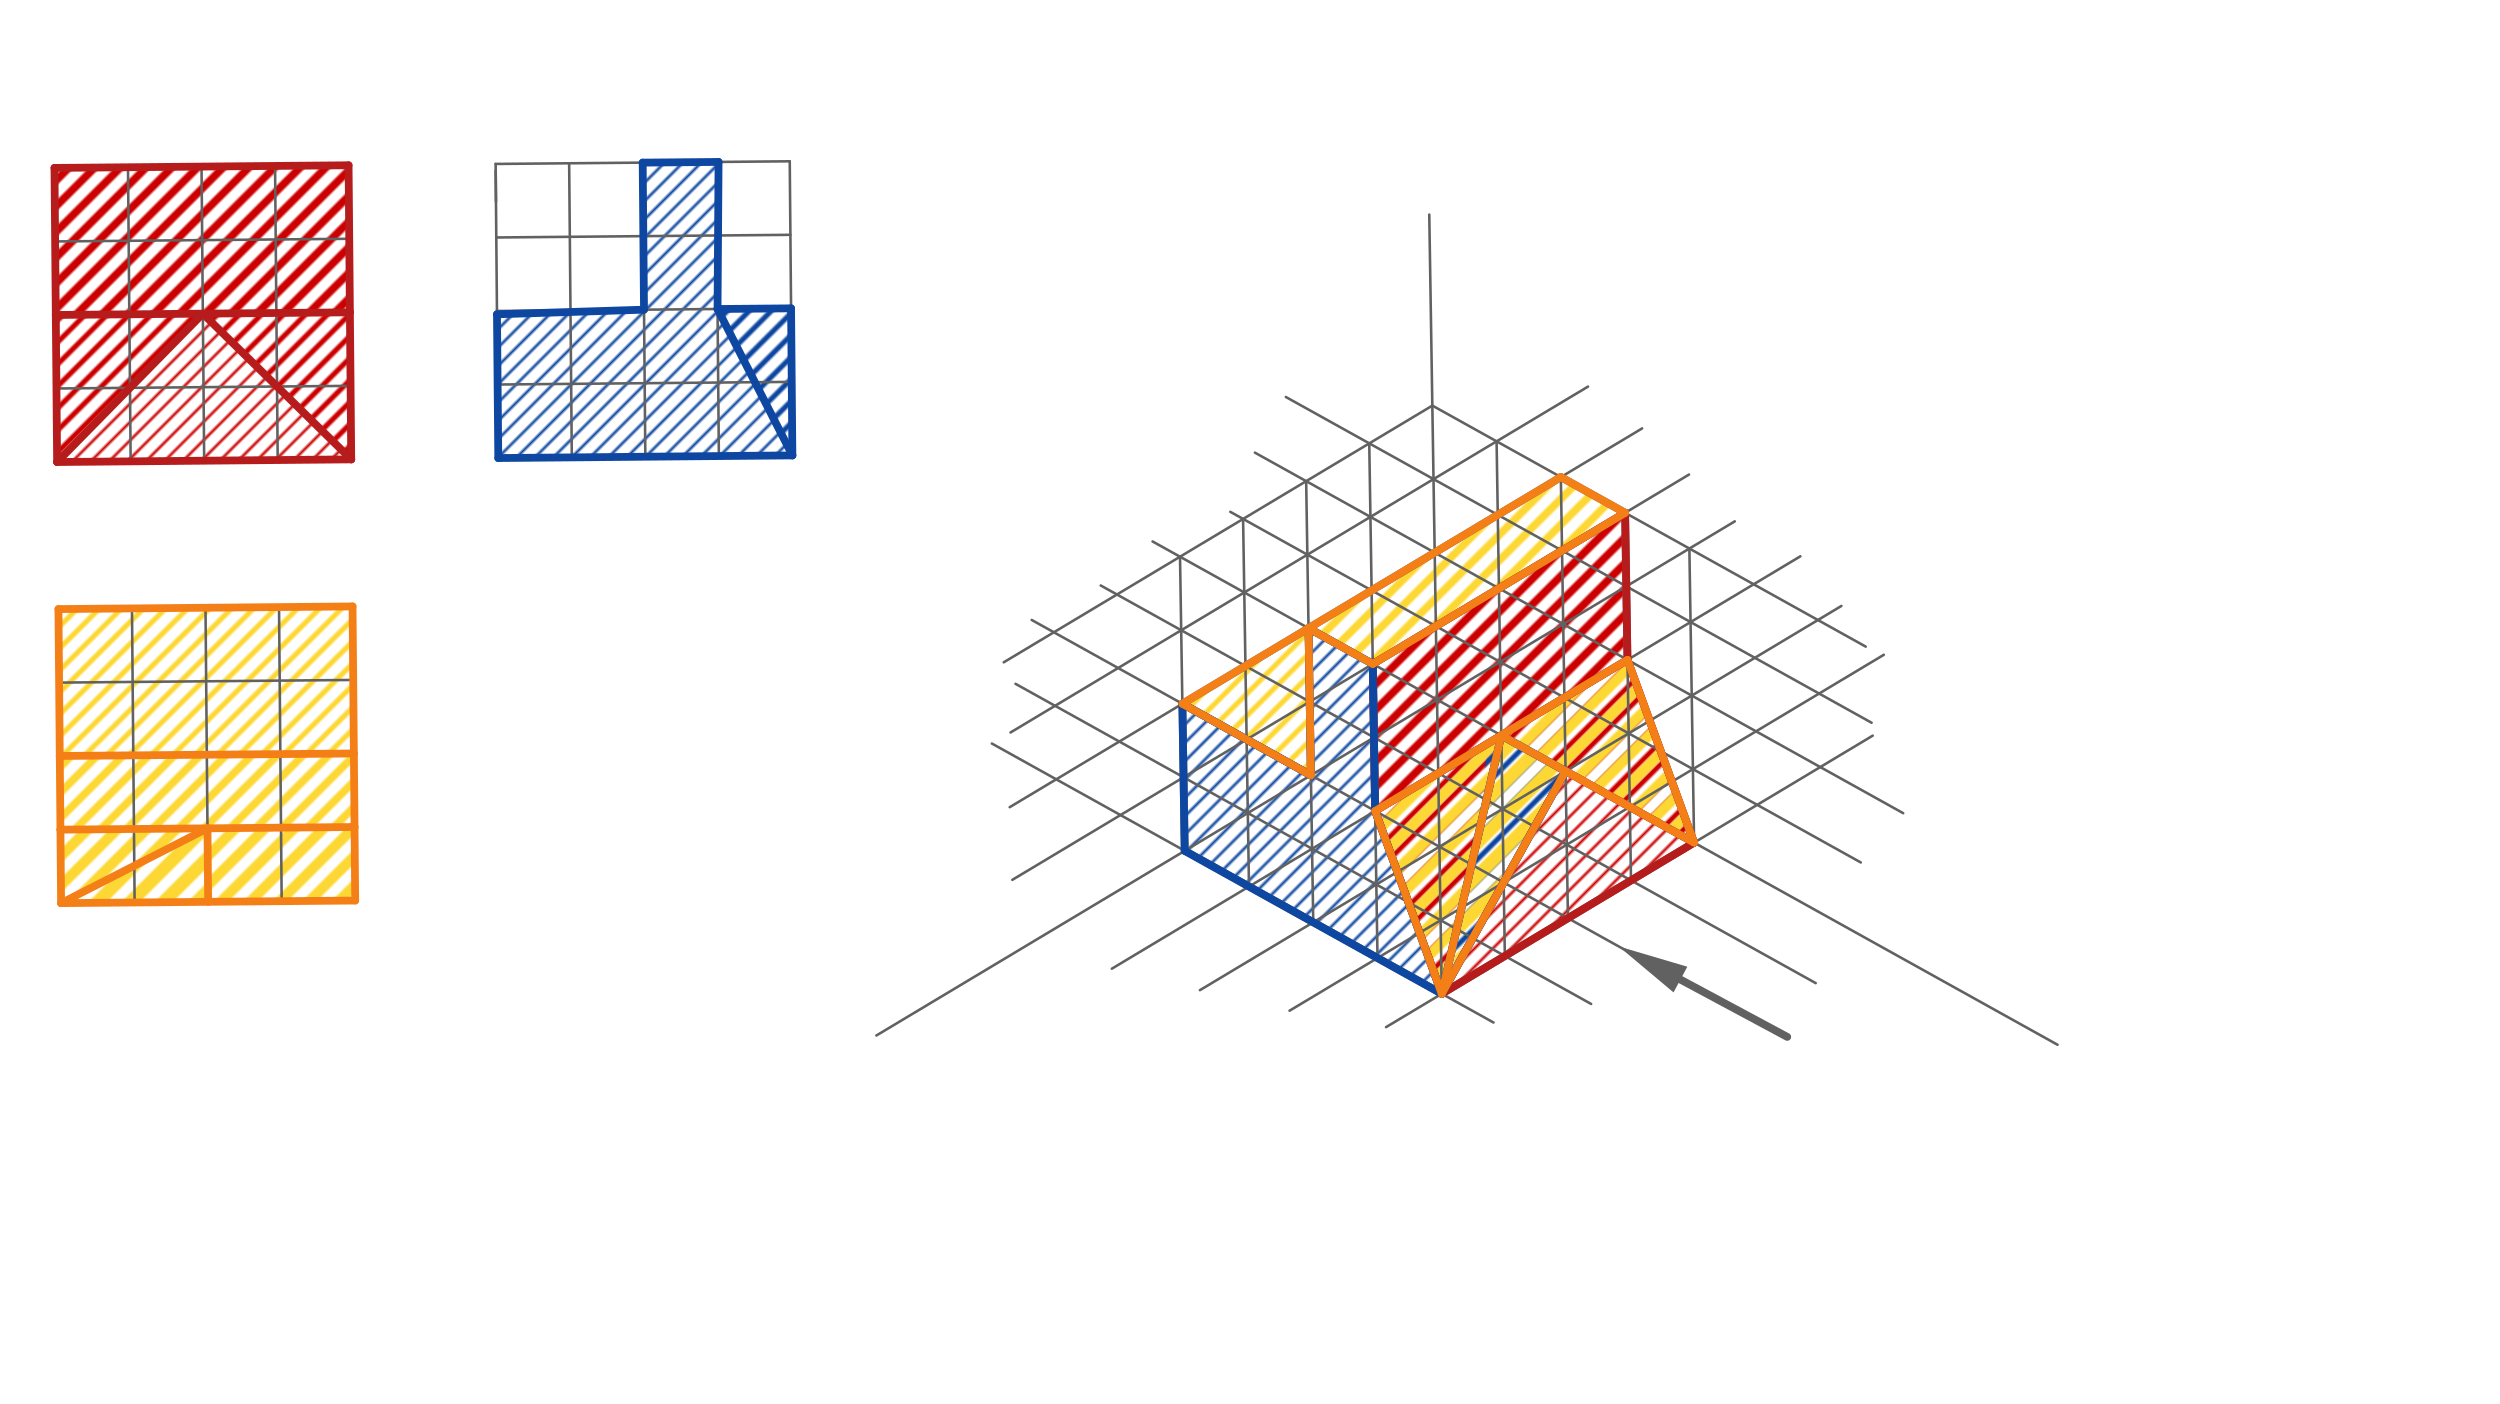 <svg xmlns="http://www.w3.org/2000/svg" class="svg--816" height="100%" preserveAspectRatio="xMidYMid meet" viewBox="0 0 963.78 541.417" width="100%"><defs><marker id="marker-arrow" markerHeight="16" markerUnits="userSpaceOnUse" markerWidth="24" orient="auto-start-reverse" refX="24" refY="4" viewBox="0 0 24 8"><path d="M 0 0 L 24 4 L 0 8 z" stroke="inherit"></path></marker></defs><g class="aux-layer--949"><g class="element--733"><defs><pattern height="5" id="fill_154_7cg910__pattern-stripes" patternTransform="rotate(-45)" patternUnits="userSpaceOnUse" width="5"><rect fill="#CC0000" height="1" transform="translate(0,0)" width="5"></rect></pattern></defs><g fill="url(#fill_154_7cg910__pattern-stripes)"><path d="M 555.819 383.106 L 603.546 297.29 L 653.092 324.845 L 555.819 383.106 Z" stroke="none"></path></g></g><g class="element--733"><defs><pattern height="5" id="fill_158_5nzgxy__pattern-stripes" patternTransform="rotate(-45)" patternUnits="userSpaceOnUse" width="5"><rect fill="#CC0000" height="1" transform="translate(0,0)" width="5"></rect></pattern></defs><g fill="url(#fill_158_5nzgxy__pattern-stripes)"><path d="M 22.021 178.116 L 78.201 120.914 L 135.403 177.094 L 22.021 178.116 Z" stroke="none"></path></g></g><g class="element--733"><defs><pattern height="6" id="fill_168_2g2fm8__pattern-stripes" patternTransform="rotate(-45)" patternUnits="userSpaceOnUse" width="6"><rect fill="#CC0000" height="2" transform="translate(0,0)" width="6"></rect></pattern></defs><g fill="url(#fill_168_2g2fm8__pattern-stripes)"><path d="M 530.136 312.642 L 578.773 283.512 L 555.819 383.106 L 530.136 312.642 Z" stroke="none"></path></g></g><g class="element--733"><defs><pattern height="6" id="fill_172_8rwzud__pattern-stripes" patternTransform="rotate(-45)" patternUnits="userSpaceOnUse" width="6"><rect fill="#CC0000" height="2" transform="translate(0,0)" width="6"></rect></pattern></defs><g fill="url(#fill_172_8rwzud__pattern-stripes)"><path d="M 578.773 283.512 L 627.409 254.382 L 653.092 324.845 L 578.773 283.512 Z" stroke="none"></path></g></g><g class="element--733"><defs><pattern height="6" id="fill_176_ekthl0__pattern-stripes" patternTransform="rotate(-45)" patternUnits="userSpaceOnUse" width="6"><rect fill="#CC0000" height="2" transform="translate(0,0)" width="6"></rect></pattern></defs><g fill="url(#fill_176_ekthl0__pattern-stripes)"><path d="M 21.511 121.425 L 78.201 120.914 L 22.021 178.116 L 21.511 121.425 Z" stroke="none"></path></g></g><g class="element--733"><defs><pattern height="6" id="fill_180_ft5udt__pattern-stripes" patternTransform="rotate(-45)" patternUnits="userSpaceOnUse" width="6"><rect fill="#CC0000" height="2" transform="translate(0,0)" width="6"></rect></pattern></defs><g fill="url(#fill_180_ft5udt__pattern-stripes)"><path d="M 78.201 120.914 L 134.892 120.404 L 135.403 177.094 L 78.201 120.914 Z" stroke="none"></path></g></g><g class="element--733"><defs><pattern height="7" id="fill_191_gcpbkg__pattern-stripes" patternTransform="rotate(-45)" patternUnits="userSpaceOnUse" width="7"><rect fill="#CC0000" height="3" transform="translate(0,0)" width="7"></rect></pattern></defs><g fill="url(#fill_191_gcpbkg__pattern-stripes)"><path d="M 530.136 312.642 L 529.227 255.957 L 626.5 197.696 L 627.409 254.382 L 530.136 312.642 Z" stroke="none"></path></g></g><g class="element--733"><defs><pattern height="7" id="fill_196_b6ef9x__pattern-stripes" patternTransform="rotate(-45)" patternUnits="userSpaceOnUse" width="7"><rect fill="#CC0000" height="3" transform="translate(0,0)" width="7"></rect></pattern></defs><g fill="url(#fill_196_b6ef9x__pattern-stripes)"><path d="M 21.511 121.425 L 21 64.734 L 134.381 63.713 L 134.892 120.404 L 21.511 121.425 Z" stroke="none"></path></g></g><g class="element--733"><defs><pattern height="5" id="fill_218_c0alv3__pattern-stripes" patternTransform="rotate(-45)" patternUnits="userSpaceOnUse" width="5"><rect fill="#0D47A1" height="1" transform="translate(0,0)" width="5"></rect></pattern></defs><g fill="url(#fill_218_c0alv3__pattern-stripes)"><path d="M 455.818 271.309 L 505.364 298.865 L 504.454 242.179 L 529.227 255.957 L 530.136 312.642 L 555.819 383.106 L 458.375 328.911 L 455.818 271.309 Z" stroke="none"></path></g></g><g class="element--733"><defs><pattern height="5" id="fill_226_66mt6g__pattern-stripes" patternTransform="rotate(-45)" patternUnits="userSpaceOnUse" width="5"><rect fill="#0D47A1" height="1" transform="translate(0,0)" width="5"></rect></pattern></defs><g fill="url(#fill_226_66mt6g__pattern-stripes)"><path d="M 191.594 121.167 L 248.273 119.382 L 247.762 62.691 L 277.015 62.428 L 276.618 119.127 L 305.475 175.562 L 192.093 176.583 L 191.594 121.167 Z" stroke="none"></path></g></g><g class="element--733"><defs><pattern height="6" id="fill_235_bn7ljz__pattern-stripes" patternTransform="rotate(-45)" patternUnits="userSpaceOnUse" width="6"><rect fill="#0D47A1" height="2" transform="translate(0,0)" width="6"></rect></pattern></defs><g fill="url(#fill_235_bn7ljz__pattern-stripes)"><path d="M 276.618 119.127 L 304.964 118.871 L 305.475 175.562 L 276.618 119.127 Z" stroke="none"></path></g></g><g class="element--733"><defs><pattern height="6" id="fill_239_bdkjr1__pattern-stripes" patternTransform="rotate(-45)" patternUnits="userSpaceOnUse" width="6"><rect fill="#0D47A1" height="2" transform="translate(0,0)" width="6"></rect></pattern></defs><g fill="url(#fill_239_bdkjr1__pattern-stripes)"><path d="M 578.773 283.512 L 603.546 297.29 L 559.068 377.263 L 574 285.734 Z" stroke="none"></path></g></g><g class="element--733"><defs><pattern height="6" id="fill_251_3bfd5u__pattern-stripes" patternTransform="rotate(-45)" patternUnits="userSpaceOnUse" width="6"><rect fill="#FDD835" height="2" transform="translate(0,0)" width="6"></rect></pattern></defs><g fill="url(#fill_251_3bfd5u__pattern-stripes)"><path d="M 455.818 271.309 L 504.454 242.179 L 505.364 298.865 L 455.818 271.309 Z" stroke="none"></path></g></g><g class="element--733"><defs><pattern height="6" id="fill_256_4nn3fz__pattern-stripes" patternTransform="rotate(-45)" patternUnits="userSpaceOnUse" width="6"><rect fill="#FDD835" height="2" transform="translate(0,0)" width="6"></rect></pattern></defs><g fill="url(#fill_256_4nn3fz__pattern-stripes)"><path d="M 22.532 234.806 L 135.913 233.785 L 136.424 290.475 L 23.042 291.438 L 22.532 234.806 Z" stroke="none"></path></g></g><g class="element--733"><defs><pattern height="7" id="fill_268_39q7wk__pattern-stripes" patternTransform="rotate(-45)" patternUnits="userSpaceOnUse" width="7"><rect fill="#FDD835" height="3" transform="translate(0,0)" width="7"></rect></pattern></defs><g fill="url(#fill_268_39q7wk__pattern-stripes)"><path d="M 504.454 242.179 L 601.727 183.918 L 626.5 197.696 L 529.227 255.957 L 504.454 242.179 Z" stroke="none"></path></g></g><g class="element--733"><defs><pattern height="7" id="fill_273_1g96u5__pattern-stripes" patternTransform="rotate(-45)" patternUnits="userSpaceOnUse" width="7"><rect fill="#FDD835" height="3" transform="translate(0,0)" width="7"></rect></pattern></defs><g fill="url(#fill_273_1g96u5__pattern-stripes)"><path d="M 23.042 291.438 L 136.424 290.475 L 136.679 318.821 L 23.298 319.842 L 23.042 291.438 Z" stroke="none"></path></g></g><g class="element--733"><defs><pattern height="8" id="fill_288_2oozw5__pattern-stripes" patternTransform="rotate(-45)" patternUnits="userSpaceOnUse" width="8"><rect fill="#FDD835" height="4" transform="translate(0,0)" width="8"></rect></pattern></defs><g fill="url(#fill_288_2oozw5__pattern-stripes)"><path d="M 530.136 312.642 L 578.773 283.512 L 555.819 383.106 L 530 313.734 Z" stroke="none"></path></g></g><g class="element--733"><defs><pattern height="8" id="fill_292_4hgyaz__pattern-stripes" patternTransform="rotate(-45)" patternUnits="userSpaceOnUse" width="8"><rect fill="#FDD835" height="4" transform="translate(0,0)" width="8"></rect></pattern></defs><g fill="url(#fill_292_4hgyaz__pattern-stripes)"><path d="M 578.773 283.512 L 653.092 324.845 L 627.409 254.382 L 578.773 283.512 Z" stroke="none"></path></g></g><g class="element--733"><defs><pattern height="8" id="fill_296_dsmp23__pattern-stripes" patternTransform="rotate(-45)" patternUnits="userSpaceOnUse" width="8"><rect fill="#FDD835" height="4" transform="translate(0,0)" width="8"></rect></pattern></defs><g fill="url(#fill_296_dsmp23__pattern-stripes)"><path d="M 23.298 319.842 L 23.553 348.17 L 79.989 319.331 L 23.298 319.842 Z" stroke="none"></path></g></g><g class="element--733"><defs><pattern height="8" id="fill_301_z2bvy__pattern-stripes" patternTransform="rotate(-45)" patternUnits="userSpaceOnUse" width="8"><rect fill="#FDD835" height="4" transform="translate(0,0)" width="8"></rect></pattern></defs><g fill="url(#fill_301_z2bvy__pattern-stripes)"><path d="M 79.989 319.331 L 80.244 347.668 L 136.935 347.166 L 136.679 318.821 L 79.989 319.331 Z" stroke="none"></path></g></g><g class="element--733"><defs><pattern height="9" id="fill_305_ejkewp__pattern-stripes" patternTransform="rotate(-45)" patternUnits="userSpaceOnUse" width="9"><rect fill="#FDD835" height="5" transform="translate(0,0)" width="9"></rect></pattern></defs><g fill="url(#fill_305_ejkewp__pattern-stripes)"><path d="M 559.068 377.263 L 578.773 283.512 L 603.546 297.29 L 559.068 377.263 Z" stroke="none"></path></g></g><g class="element--733"><defs><pattern height="9" id="fill_309_9yj6b3__pattern-stripes" patternTransform="rotate(-45)" patternUnits="userSpaceOnUse" width="9"><rect fill="#FDD835" height="5" transform="translate(0,0)" width="9"></rect></pattern></defs><g fill="url(#fill_309_9yj6b3__pattern-stripes)"><path d="M 23.553 348.17 L 79.989 319.331 L 80.244 347.668 L 23.553 348.17 Z" stroke="none"></path></g></g></g><g class="main-layer--75a"><g class="element--733"><line stroke="#616161" stroke-dasharray="none" stroke-linecap="round" stroke-width="1" x1="21" x2="134.381" y1="64.734" y2="63.713"></line></g><g class="element--733"><line stroke="#616161" stroke-dasharray="none" stroke-linecap="round" stroke-width="1" x1="134.637" x2="21.255" y1="92.058" y2="93.08"></line></g><g class="element--733"><line stroke="#616161" stroke-dasharray="none" stroke-linecap="round" stroke-width="1" x1="134.892" x2="21.511" y1="120.404" y2="121.425"></line></g><g class="element--733"><line stroke="#616161" stroke-dasharray="none" stroke-linecap="round" stroke-width="1" x1="135.147" x2="21.766" y1="148.749" y2="149.77"></line></g><g class="element--733"><line stroke="#616161" stroke-dasharray="none" stroke-linecap="round" stroke-width="1" x1="135.403" x2="22.021" y1="177.094" y2="178.116"></line></g><g class="element--733"><line stroke="#616161" stroke-dasharray="none" stroke-linecap="round" stroke-width="1" x1="49.345" x2="50.367" y1="64.479" y2="177.86"></line></g><g class="element--733"><line stroke="#616161" stroke-dasharray="none" stroke-linecap="round" stroke-width="1" x1="77.691" x2="78.712" y1="64.224" y2="177.605"></line></g><g class="element--733"><line stroke="#616161" stroke-dasharray="none" stroke-linecap="round" stroke-width="1" x1="106.036" x2="107.057" y1="63.968" y2="177.35"></line></g><g class="element--733"><line stroke="#616161" stroke-dasharray="none" stroke-linecap="round" stroke-width="1" x1="22.021" x2="21" y1="178.116" y2="64.734"></line></g><g class="element--733"><line stroke="#616161" stroke-dasharray="none" stroke-linecap="round" stroke-width="1" x1="135.403" x2="134.381" y1="177.094" y2="63.713"></line></g><g class="element--733"><line stroke="#616161" stroke-dasharray="none" stroke-linecap="round" stroke-width="1" x1="304.708" x2="191.327" y1="90.526" y2="91.548"></line></g><g class="element--733"><line stroke="#616161" stroke-dasharray="none" stroke-linecap="round" stroke-width="1" x1="304.964" x2="191.583" y1="118.871" y2="119.893"></line></g><g class="element--733"><line stroke="#616161" stroke-dasharray="none" stroke-linecap="round" stroke-width="1" x1="305.219" x2="191.838" y1="147.217" y2="148.238"></line></g><g class="element--733"><line stroke="#616161" stroke-dasharray="none" stroke-linecap="round" stroke-width="1" x1="305.475" x2="192.093" y1="175.562" y2="176.583"></line></g><g class="element--733"><line stroke="#616161" stroke-dasharray="none" stroke-linecap="round" stroke-width="1" x1="219.417" x2="220.439" y1="62.947" y2="176.328"></line></g><g class="element--733"><line stroke="#616161" stroke-dasharray="none" stroke-linecap="round" stroke-width="1" x1="247.762" x2="248.784" y1="62.691" y2="176.073"></line></g><g class="element--733"><line stroke="#616161" stroke-dasharray="none" stroke-linecap="round" stroke-width="1" x1="276.108" x2="277.129" y1="62.436" y2="175.817"></line></g><g class="element--733"><line stroke="#616161" stroke-dasharray="none" stroke-linecap="round" stroke-width="1" x1="192.093" x2="191.095" y1="176.583" y2="65.752"></line></g><g class="element--733"><line stroke="#616161" stroke-dasharray="none" stroke-linecap="round" stroke-width="1" x1="305.475" x2="304.453" y1="175.562" y2="62.181"></line></g><g class="element--733"><line stroke="#616161" stroke-dasharray="none" stroke-linecap="round" stroke-width="1" x1="304.453" x2="191.072" y1="62.181" y2="63.202"></line></g><g class="element--733"><line stroke="#616161" stroke-dasharray="none" stroke-linecap="round" stroke-width="1" x1="191.072" x2="191.203" y1="63.202" y2="77.751"></line></g><g class="element--733"><line stroke="#616161" stroke-dasharray="none" stroke-linecap="round" stroke-width="1" x1="136.169" x2="22.788" y1="262.13" y2="263.152"></line></g><g class="element--733"><line stroke="#616161" stroke-dasharray="none" stroke-linecap="round" stroke-width="1" x1="136.424" x2="23.043" y1="290.475" y2="291.497"></line></g><g class="element--733"><line stroke="#616161" stroke-dasharray="none" stroke-linecap="round" stroke-width="1" x1="136.679" x2="23.298" y1="318.821" y2="319.842"></line></g><g class="element--733"><line stroke="#616161" stroke-dasharray="none" stroke-linecap="round" stroke-width="1" x1="136.935" x2="23.554" y1="347.166" y2="348.187"></line></g><g class="element--733"><line stroke="#616161" stroke-dasharray="none" stroke-linecap="round" stroke-width="1" x1="107.568" x2="108.59" y1="234.04" y2="347.421"></line></g><g class="element--733"><line stroke="#616161" stroke-dasharray="none" stroke-linecap="round" stroke-width="1" x1="79.223" x2="80.244" y1="234.295" y2="347.677"></line></g><g class="element--733"><line stroke="#616161" stroke-dasharray="none" stroke-linecap="round" stroke-width="1" x1="50.877" x2="51.899" y1="234.551" y2="347.932"></line></g><g class="element--733"><line stroke="#616161" stroke-dasharray="none" stroke-linecap="round" stroke-width="1" x1="135.913" x2="136.935" y1="233.785" y2="347.166"></line></g><g class="element--733"><line stroke="#616161" stroke-dasharray="none" stroke-linecap="round" stroke-width="1" x1="23.554" x2="22.532" y1="348.187" y2="234.806"></line></g><g class="element--733"><line stroke="#616161" stroke-dasharray="none" stroke-linecap="round" stroke-width="1" x1="22.532" x2="135.913" y1="234.806" y2="233.785"></line></g><g class="element--733"><line stroke="#616161" stroke-dasharray="none" stroke-linecap="round" stroke-width="1" x1="551" x2="554" y1="82.734" y2="269.734"></line></g><g class="element--733"><line stroke="#616161" stroke-dasharray="none" stroke-linecap="round" stroke-width="1" x1="554" x2="337.861" y1="269.734" y2="399.189"></line></g><g class="element--733"><line stroke="#616161" stroke-dasharray="none" stroke-linecap="round" stroke-width="1" x1="554" x2="793.197" y1="269.734" y2="402.765"></line></g><g class="element--733"><line stroke="#616161" stroke-dasharray="none" stroke-linecap="round" stroke-width="1" x1="553.545" x2="390.262" y1="241.392" y2="339.189"></line></g><g class="element--733"><line stroke="#616161" stroke-dasharray="none" stroke-linecap="round" stroke-width="1" x1="553.091" x2="389.262" y1="213.049" y2="311.172"></line></g><g class="element--733"><line stroke="#616161" stroke-dasharray="none" stroke-linecap="round" stroke-width="1" x1="552.636" x2="389.578" y1="184.706" y2="282.368"></line></g><g class="element--733"><line stroke="#616161" stroke-dasharray="none" stroke-linecap="round" stroke-width="1" x1="552.181" x2="386.949" y1="156.363" y2="255.327"></line></g><g class="element--733"><line stroke="#616161" stroke-dasharray="none" stroke-linecap="round" stroke-width="1" x1="553.545" x2="717.353" y1="241.392" y2="332.494"></line></g><g class="element--733"><line stroke="#616161" stroke-dasharray="none" stroke-linecap="round" stroke-width="1" x1="553.091" x2="733.691" y1="213.049" y2="313.491"></line></g><g class="element--733"><line stroke="#616161" stroke-dasharray="none" stroke-linecap="round" stroke-width="1" x1="552.636" x2="721.509" y1="184.706" y2="278.626"></line></g><g class="element--733"><line stroke="#616161" stroke-dasharray="none" stroke-linecap="round" stroke-width="1" x1="552.181" x2="719.252" y1="156.363" y2="249.281"></line></g><g class="element--733"><line stroke="#616161" stroke-dasharray="none" stroke-linecap="round" stroke-width="1" x1="529.682" x2="699.971" y1="284.3" y2="379.007"></line></g><g class="element--733"><line stroke="#616161" stroke-dasharray="none" stroke-linecap="round" stroke-width="1" x1="505.364" x2="664.441" y1="298.865" y2="387.336"></line></g><g class="element--733"><line stroke="#616161" stroke-dasharray="none" stroke-linecap="round" stroke-width="1" x1="481.045" x2="613.39" y1="313.43" y2="387.034"></line></g><g class="element--733"><line stroke="#616161" stroke-dasharray="none" stroke-linecap="round" stroke-width="1" x1="456.727" x2="575.747" y1="327.995" y2="394.189"></line></g><g class="element--733"><line stroke="#616161" stroke-dasharray="none" stroke-linecap="round" stroke-width="1" x1="578.773" x2="428.634" y1="283.512" y2="373.436"></line></g><g class="element--733"><line stroke="#616161" stroke-dasharray="none" stroke-linecap="round" stroke-width="1" x1="603.546" x2="462.595" y1="297.29" y2="381.711"></line></g><g class="element--733"><line stroke="#616161" stroke-dasharray="none" stroke-linecap="round" stroke-width="1" x1="628.319" x2="497.143" y1="311.067" y2="389.634"></line></g><g class="element--733"><line stroke="#616161" stroke-dasharray="none" stroke-linecap="round" stroke-width="1" x1="653.092" x2="534.339" y1="324.845" y2="395.971"></line></g><g class="element--733"><line stroke="#616161" stroke-dasharray="none" stroke-linecap="round" stroke-width="1" x1="554" x2="668.77" y1="269.734" y2="200.994"></line></g><g class="element--733"><line stroke="#616161" stroke-dasharray="none" stroke-linecap="round" stroke-width="1" x1="553.545" x2="651.127" y1="241.392" y2="182.946"></line></g><g class="element--733"><line stroke="#616161" stroke-dasharray="none" stroke-linecap="round" stroke-width="1" x1="553.091" x2="633.054" y1="213.049" y2="165.155"></line></g><g class="element--733"><line stroke="#616161" stroke-dasharray="none" stroke-linecap="round" stroke-width="1" x1="552.636" x2="612.191" y1="184.706" y2="149.036"></line></g><g class="element--733"><line stroke="#616161" stroke-dasharray="none" stroke-linecap="round" stroke-width="1" x1="578.773" x2="694.057" y1="283.512" y2="214.464"></line></g><g class="element--733"><line stroke="#616161" stroke-dasharray="none" stroke-linecap="round" stroke-width="1" x1="603.546" x2="709.866" y1="297.29" y2="233.61"></line></g><g class="element--733"><line stroke="#616161" stroke-dasharray="none" stroke-linecap="round" stroke-width="1" x1="628.319" x2="726.231" y1="311.067" y2="252.424"></line></g><g class="element--733"><line stroke="#616161" stroke-dasharray="none" stroke-linecap="round" stroke-width="1" x1="653.092" x2="721.941" y1="324.845" y2="283.609"></line></g><g class="element--733"><line stroke="#616161" stroke-dasharray="none" stroke-linecap="round" stroke-width="1" x1="529.682" x2="424.347" y1="284.3" y2="225.717"></line></g><g class="element--733"><line stroke="#616161" stroke-dasharray="none" stroke-linecap="round" stroke-width="1" x1="505.364" x2="397.736" y1="298.865" y2="239.007"></line></g><g class="element--733"><line stroke="#616161" stroke-dasharray="none" stroke-linecap="round" stroke-width="1" x1="481.045" x2="391.506" y1="313.43" y2="263.632"></line></g><g class="element--733"><line stroke="#616161" stroke-dasharray="none" stroke-linecap="round" stroke-width="1" x1="456.727" x2="382.384" y1="327.995" y2="286.649"></line></g><g class="element--733"><line stroke="#616161" stroke-dasharray="none" stroke-linecap="round" stroke-width="1" x1="554" x2="444.333" y1="269.734" y2="208.742"></line></g><g class="element--733"><line stroke="#616161" stroke-dasharray="none" stroke-linecap="round" stroke-width="1" x1="553.545" x2="474.305" y1="241.392" y2="197.322"></line></g><g class="element--733"><line stroke="#616161" stroke-dasharray="none" stroke-linecap="round" stroke-width="1" x1="553.091" x2="483.794" y1="213.049" y2="174.509"></line></g><g class="element--733"><line stroke="#616161" stroke-dasharray="none" stroke-linecap="round" stroke-width="1" x1="552.636" x2="495.717" y1="184.706" y2="153.05"></line></g><g class="element--733"><line stroke="#616161" stroke-dasharray="none" stroke-linecap="round" stroke-width="1" x1="456.727" x2="454.908" y1="327.995" y2="214.624"></line></g><g class="element--733"><line stroke="#616161" stroke-dasharray="none" stroke-linecap="round" stroke-width="1" x1="653.092" x2="651.273" y1="324.845" y2="211.474"></line></g><g class="element--733"><line stroke="#616161" stroke-dasharray="none" stroke-linecap="round" stroke-width="1" x1="555.819" x2="554" y1="383.106" y2="269.734"></line></g><g class="element--733"><line stroke="#616161" stroke-dasharray="none" stroke-linecap="round" stroke-width="1" x1="481.5" x2="479.226" y1="341.773" y2="200.059"></line></g><g class="element--733"><line stroke="#616161" stroke-dasharray="none" stroke-linecap="round" stroke-width="1" x1="506.273" x2="503.545" y1="355.55" y2="185.494"></line></g><g class="element--733"><line stroke="#616161" stroke-dasharray="none" stroke-linecap="round" stroke-width="1" x1="531.046" x2="527.863" y1="369.328" y2="170.928"></line></g><g class="element--733"><line stroke="#616161" stroke-dasharray="none" stroke-linecap="round" stroke-width="1" x1="580.137" x2="576.954" y1="368.54" y2="170.141"></line></g><g class="element--733"><line stroke="#616161" stroke-dasharray="none" stroke-linecap="round" stroke-width="1" x1="604.455" x2="601.727" y1="353.975" y2="183.918"></line></g><g class="element--733"><line stroke="#616161" stroke-dasharray="none" stroke-linecap="round" stroke-width="1" x1="628.774" x2="626.5" y1="339.41" y2="197.696"></line></g><g class="element--733"><line stroke="#616161" stroke-dasharray="none" stroke-linecap="round" stroke-width="3" x1="456.727" x2="455.818" y1="327.995" y2="271.309"></line></g><g class="element--733"><line stroke="#616161" stroke-dasharray="none" stroke-linecap="round" stroke-width="3" x1="455.818" x2="505.364" y1="271.309" y2="298.865"></line></g><g class="element--733"><line stroke="#616161" stroke-dasharray="none" stroke-linecap="round" stroke-width="3" x1="505.364" x2="504.454" y1="298.865" y2="242.179"></line></g><g class="element--733"><line stroke="#616161" stroke-dasharray="none" stroke-linecap="round" stroke-width="3" x1="504.454" x2="529.227" y1="242.179" y2="255.957"></line></g><g class="element--733"><line stroke="#616161" stroke-dasharray="none" stroke-linecap="round" stroke-width="3" x1="529.227" x2="530.136" y1="255.957" y2="312.642"></line></g><g class="element--733"><line stroke="#616161" stroke-dasharray="none" stroke-linecap="round" stroke-width="3" x1="530.136" x2="555.819" y1="312.642" y2="383.106"></line></g><g class="element--733"><line stroke="#616161" stroke-dasharray="none" stroke-linecap="round" stroke-width="3" x1="456.727" x2="555.819" y1="327.995" y2="383.106"></line></g><g class="element--733"><line stroke="#616161" stroke-dasharray="none" stroke-linecap="round" stroke-width="3" x1="504.454" x2="601.727" y1="242.179" y2="183.918"></line></g><g class="element--733"><line stroke="#616161" stroke-dasharray="none" stroke-linecap="round" stroke-width="3" x1="529.227" x2="626.5" y1="255.957" y2="197.696"></line></g><g class="element--733"><line stroke="#616161" stroke-dasharray="none" stroke-linecap="round" stroke-width="3" x1="601.727" x2="626.5" y1="183.918" y2="197.696"></line></g><g class="element--733"><line stroke="#616161" stroke-dasharray="none" stroke-linecap="round" stroke-width="3" x1="626.5" x2="627.409" y1="197.696" y2="254.382"></line></g><g class="element--733"><line stroke="#616161" stroke-dasharray="none" stroke-linecap="round" stroke-width="3" x1="530.136" x2="627.409" y1="312.642" y2="254.382"></line></g><g class="element--733"><line stroke="#616161" stroke-dasharray="none" stroke-linecap="round" stroke-width="3" x1="555.819" x2="578.773" y1="383.106" y2="283.512"></line></g><g class="element--733"><line stroke="#616161" stroke-dasharray="none" stroke-linecap="round" stroke-width="3" x1="578.773" x2="653.092" y1="283.512" y2="324.845"></line></g><g class="element--733"><line stroke="#616161" stroke-dasharray="none" stroke-linecap="round" stroke-width="3" x1="627.409" x2="653.092" y1="254.382" y2="324.845"></line></g><g class="element--733"><line stroke="#616161" stroke-dasharray="none" stroke-linecap="round" stroke-width="3" x1="555.819" x2="603.546" y1="383.106" y2="297.29"></line></g><g class="element--733"><line stroke="#616161" stroke-dasharray="none" stroke-linecap="round" stroke-width="3" x1="555.819" x2="653.092" y1="383.106" y2="324.845"></line></g><g class="element--733"><line stroke="#616161" stroke-dasharray="none" stroke-linecap="round" stroke-width="3" x1="455.818" x2="504.454" y1="271.309" y2="242.179"></line></g><g class="element--733"><line stroke="#616161" stroke-dasharray="none" stroke-linecap="round" stroke-width="3" x1="647.828" x2="689" y1="377.636" y2="399.734"></line><path d="M624.039,364.867 l27,5.625 l0,-11.25 z" fill="#616161" stroke="#616161" stroke-width="0" transform="rotate(28.224, 624.039, 364.867)"></path></g><g class="element--733"><line stroke="#B71C1C" stroke-dasharray="none" stroke-linecap="round" stroke-width="3" x1="555.819" x2="603.546" y1="383.106" y2="297.29"></line></g><g class="element--733"><line stroke="#B71C1C" stroke-dasharray="none" stroke-linecap="round" stroke-width="3" x1="603.546" x2="653.092" y1="297.29" y2="324.845"></line></g><g class="element--733"><line stroke="#B71C1C" stroke-dasharray="none" stroke-linecap="round" stroke-width="3" x1="555.819" x2="653.092" y1="383.106" y2="324.845"></line></g><g class="element--733"><line stroke="#B71C1C" stroke-dasharray="none" stroke-linecap="round" stroke-width="3" x1="22.021" x2="78.201" y1="178.116" y2="120.914"></line></g><g class="element--733"><line stroke="#B71C1C" stroke-dasharray="none" stroke-linecap="round" stroke-width="3" x1="78.201" x2="135.403" y1="120.914" y2="177.094"></line></g><g class="element--733"><line stroke="#B71C1C" stroke-dasharray="none" stroke-linecap="round" stroke-width="3" x1="22.021" x2="135.403" y1="178.116" y2="177.094"></line></g><g class="element--733"><line stroke="#B71C1C" stroke-dasharray="none" stroke-linecap="round" stroke-width="3" x1="530.136" x2="627.409" y1="312.642" y2="254.382"></line></g><g class="element--733"><line stroke="#B71C1C" stroke-dasharray="none" stroke-linecap="round" stroke-width="3" x1="627.409" x2="653.092" y1="254.382" y2="324.845"></line></g><g class="element--733"><line stroke="#B71C1C" stroke-dasharray="none" stroke-linecap="round" stroke-width="3" x1="530.136" x2="555.819" y1="312.642" y2="383.106"></line></g><g class="element--733"><line stroke="#B71C1C" stroke-dasharray="none" stroke-linecap="round" stroke-width="3" x1="22.021" x2="21.511" y1="178.116" y2="121.425"></line></g><g class="element--733"><line stroke="#B71C1C" stroke-dasharray="none" stroke-linecap="round" stroke-width="3" x1="21.511" x2="134.892" y1="121.425" y2="120.404"></line></g><g class="element--733"><line stroke="#B71C1C" stroke-dasharray="none" stroke-linecap="round" stroke-width="3" x1="134.892" x2="135.403" y1="120.404" y2="177.094"></line></g><g class="element--733"><line stroke="#B71C1C" stroke-dasharray="none" stroke-linecap="round" stroke-width="3" x1="530.136" x2="529.227" y1="312.642" y2="255.957"></line></g><g class="element--733"><line stroke="#B71C1C" stroke-dasharray="none" stroke-linecap="round" stroke-width="3" x1="529.227" x2="626.5" y1="255.957" y2="197.696"></line></g><g class="element--733"><line stroke="#B71C1C" stroke-dasharray="none" stroke-linecap="round" stroke-width="3" x1="626.5" x2="627.409" y1="197.696" y2="254.382"></line></g><g class="element--733"><line stroke="#B71C1C" stroke-dasharray="none" stroke-linecap="round" stroke-width="3" x1="21.511" x2="21" y1="121.425" y2="64.734"></line></g><g class="element--733"><line stroke="#B71C1C" stroke-dasharray="none" stroke-linecap="round" stroke-width="3" x1="21" x2="134.381" y1="64.734" y2="63.713"></line></g><g class="element--733"><line stroke="#B71C1C" stroke-dasharray="none" stroke-linecap="round" stroke-width="3" x1="134.381" x2="134.892" y1="63.713" y2="120.404"></line></g><g class="element--733"><line stroke="#0D47A1" stroke-dasharray="none" stroke-linecap="round" stroke-width="3" x1="456.727" x2="455.818" y1="327.995" y2="271.309"></line></g><g class="element--733"><line stroke="#0D47A1" stroke-dasharray="none" stroke-linecap="round" stroke-width="3" x1="455.818" x2="505.364" y1="271.309" y2="298.865"></line></g><g class="element--733"><line stroke="#0D47A1" stroke-dasharray="none" stroke-linecap="round" stroke-width="3" x1="505.364" x2="504.454" y1="298.865" y2="242.179"></line></g><g class="element--733"><line stroke="#0D47A1" stroke-dasharray="none" stroke-linecap="round" stroke-width="3" x1="504.454" x2="529.227" y1="242.179" y2="255.957"></line></g><g class="element--733"><line stroke="#0D47A1" stroke-dasharray="none" stroke-linecap="round" stroke-width="3" x1="529.227" x2="530.136" y1="255.957" y2="312.642"></line></g><g class="element--733"><line stroke="#0D47A1" stroke-dasharray="none" stroke-linecap="round" stroke-width="3" x1="530.136" x2="555.819" y1="312.642" y2="383.106"></line></g><g class="element--733"><line stroke="#0D47A1" stroke-dasharray="none" stroke-linecap="round" stroke-width="3" x1="555.819" x2="456.727" y1="383.106" y2="327.995"></line></g><g class="element--733"><line stroke="#0D47A1" stroke-dasharray="none" stroke-linecap="round" stroke-width="3" x1="192.093" x2="191.594" y1="176.583" y2="121.167"></line></g><g class="element--733"><line stroke="#0D47A1" stroke-dasharray="none" stroke-linecap="round" stroke-width="3" x1="191.594" x2="248.273" y1="121.167" y2="119.382"></line></g><g class="element--733"><line stroke="#0D47A1" stroke-dasharray="none" stroke-linecap="round" stroke-width="3" x1="248.273" x2="247.762" y1="119.382" y2="62.691"></line></g><g class="element--733"><line stroke="#0D47A1" stroke-dasharray="none" stroke-linecap="round" stroke-width="3" x1="247.762" x2="277.015" y1="62.691" y2="62.428"></line></g><g class="element--733"><line stroke="#0D47A1" stroke-dasharray="none" stroke-linecap="round" stroke-width="3" x1="277.015" x2="276.618" y1="62.428" y2="119.127"></line></g><g class="element--733"><line stroke="#0D47A1" stroke-dasharray="none" stroke-linecap="round" stroke-width="3" x1="276.618" x2="305.475" y1="119.127" y2="175.562"></line></g><g class="element--733"><line stroke="#0D47A1" stroke-dasharray="none" stroke-linecap="round" stroke-width="3" x1="305.475" x2="192.093" y1="175.562" y2="176.583"></line></g><g class="element--733"><line stroke="#0D47A1" stroke-dasharray="none" stroke-linecap="round" stroke-width="3" x1="555.819" x2="578.773" y1="383.106" y2="283.512"></line></g><g class="element--733"><line stroke="#0D47A1" stroke-dasharray="none" stroke-linecap="round" stroke-width="3" x1="578.773" x2="603.546" y1="283.512" y2="297.29"></line></g><g class="element--733"><line stroke="#0D47A1" stroke-dasharray="none" stroke-linecap="round" stroke-width="3" x1="603.546" x2="555.819" y1="297.29" y2="383.106"></line></g><g class="element--733"><line stroke="#0D47A1" stroke-dasharray="none" stroke-linecap="round" stroke-width="3" x1="276.618" x2="304.964" y1="119.127" y2="118.871"></line></g><g class="element--733"><line stroke="#0D47A1" stroke-dasharray="none" stroke-linecap="round" stroke-width="3" x1="304.964" x2="305.475" y1="118.871" y2="175.562"></line></g><g class="element--733"><line stroke="#0D47A1" stroke-dasharray="none" stroke-linecap="round" stroke-width="3" x1="505.364" x2="455.818" y1="298.865" y2="271.309"></line></g><g class="element--733"><line stroke="#F57F17" stroke-dasharray="none" stroke-linecap="round" stroke-width="3" x1="505.364" x2="455.818" y1="298.865" y2="271.309"></line></g><g class="element--733"><line stroke="#F57F17" stroke-dasharray="none" stroke-linecap="round" stroke-width="3" x1="455.818" x2="504.454" y1="271.309" y2="242.179"></line></g><g class="element--733"><line stroke="#F57F17" stroke-dasharray="none" stroke-linecap="round" stroke-width="3" x1="504.454" x2="505.364" y1="242.179" y2="298.865"></line></g><g class="element--733"><line stroke="#F57F17" stroke-dasharray="none" stroke-linecap="round" stroke-width="3" x1="23.043" x2="22.532" y1="291.497" y2="234.806"></line></g><g class="element--733"><line stroke="#F57F17" stroke-dasharray="none" stroke-linecap="round" stroke-width="3" x1="22.532" x2="135.913" y1="234.806" y2="233.785"></line></g><g class="element--733"><line stroke="#F57F17" stroke-dasharray="none" stroke-linecap="round" stroke-width="3" x1="135.913" x2="136.424" y1="233.785" y2="290.475"></line></g><g class="element--733"><line stroke="#F57F17" stroke-dasharray="none" stroke-linecap="round" stroke-width="3" x1="136.424" x2="23.042" y1="290.475" y2="291.438"></line></g><g class="element--733"><line stroke="#F57F17" stroke-dasharray="none" stroke-linecap="round" stroke-width="3" x1="504.454" x2="601.727" y1="242.179" y2="183.918"></line></g><g class="element--733"><line stroke="#F57F17" stroke-dasharray="none" stroke-linecap="round" stroke-width="3" x1="601.727" x2="626.5" y1="183.918" y2="197.696"></line></g><g class="element--733"><line stroke="#F57F17" stroke-dasharray="none" stroke-linecap="round" stroke-width="3" x1="626.5" x2="529.227" y1="197.696" y2="255.957"></line></g><g class="element--733"><line stroke="#F57F17" stroke-dasharray="none" stroke-linecap="round" stroke-width="3" x1="529.227" x2="504.454" y1="255.957" y2="242.179"></line></g><g class="element--733"><line stroke="#F57F17" stroke-dasharray="none" stroke-linecap="round" stroke-width="3" x1="23.042" x2="23.298" y1="291.438" y2="319.842"></line></g><g class="element--733"><line stroke="#F57F17" stroke-dasharray="none" stroke-linecap="round" stroke-width="3" x1="23.298" x2="136.679" y1="319.842" y2="318.821"></line></g><g class="element--733"><line stroke="#F57F17" stroke-dasharray="none" stroke-linecap="round" stroke-width="3" x1="136.679" x2="136.424" y1="318.821" y2="290.475"></line></g><g class="element--733"><line stroke="#F57F17" stroke-dasharray="none" stroke-linecap="round" stroke-width="3" x1="555.819" x2="530.136" y1="383.106" y2="312.642"></line></g><g class="element--733"><line stroke="#F57F17" stroke-dasharray="none" stroke-linecap="round" stroke-width="3" x1="530.136" x2="627.409" y1="312.642" y2="254.382"></line></g><g class="element--733"><line stroke="#F57F17" stroke-dasharray="none" stroke-linecap="round" stroke-width="3" x1="627.409" x2="653.092" y1="254.382" y2="324.845"></line></g><g class="element--733"><line stroke="#F57F17" stroke-dasharray="none" stroke-linecap="round" stroke-width="3" x1="653.092" x2="578.773" y1="324.845" y2="283.512"></line></g><g class="element--733"><line stroke="#F57F17" stroke-dasharray="none" stroke-linecap="round" stroke-width="3" x1="578.773" x2="555.819" y1="283.512" y2="383.106"></line></g><g class="element--733"><line stroke="#F57F17" stroke-dasharray="none" stroke-linecap="round" stroke-width="3" x1="555.819" x2="603.546" y1="383.106" y2="297.29"></line></g><g class="element--733"><line stroke="#F57F17" stroke-dasharray="none" stroke-linecap="round" stroke-width="3" x1="23.298" x2="23.554" y1="319.842" y2="348.187"></line></g><g class="element--733"><line stroke="#F57F17" stroke-dasharray="none" stroke-linecap="round" stroke-width="3" x1="23.553" x2="79.989" y1="348.17" y2="319.331"></line></g><g class="element--733"><line stroke="#F57F17" stroke-dasharray="none" stroke-linecap="round" stroke-width="3" x1="79.989" x2="80.244" y1="319.331" y2="347.677"></line></g><g class="element--733"><line stroke="#F57F17" stroke-dasharray="none" stroke-linecap="round" stroke-width="3" x1="23.553" x2="136.935" y1="348.17" y2="347.166"></line></g><g class="element--733"><line stroke="#F57F17" stroke-dasharray="none" stroke-linecap="round" stroke-width="3" x1="136.935" x2="136.679" y1="347.166" y2="318.821"></line></g></g><g class="snaps-layer--ac6"></g><g class="temp-layer--52d"></g></svg>
